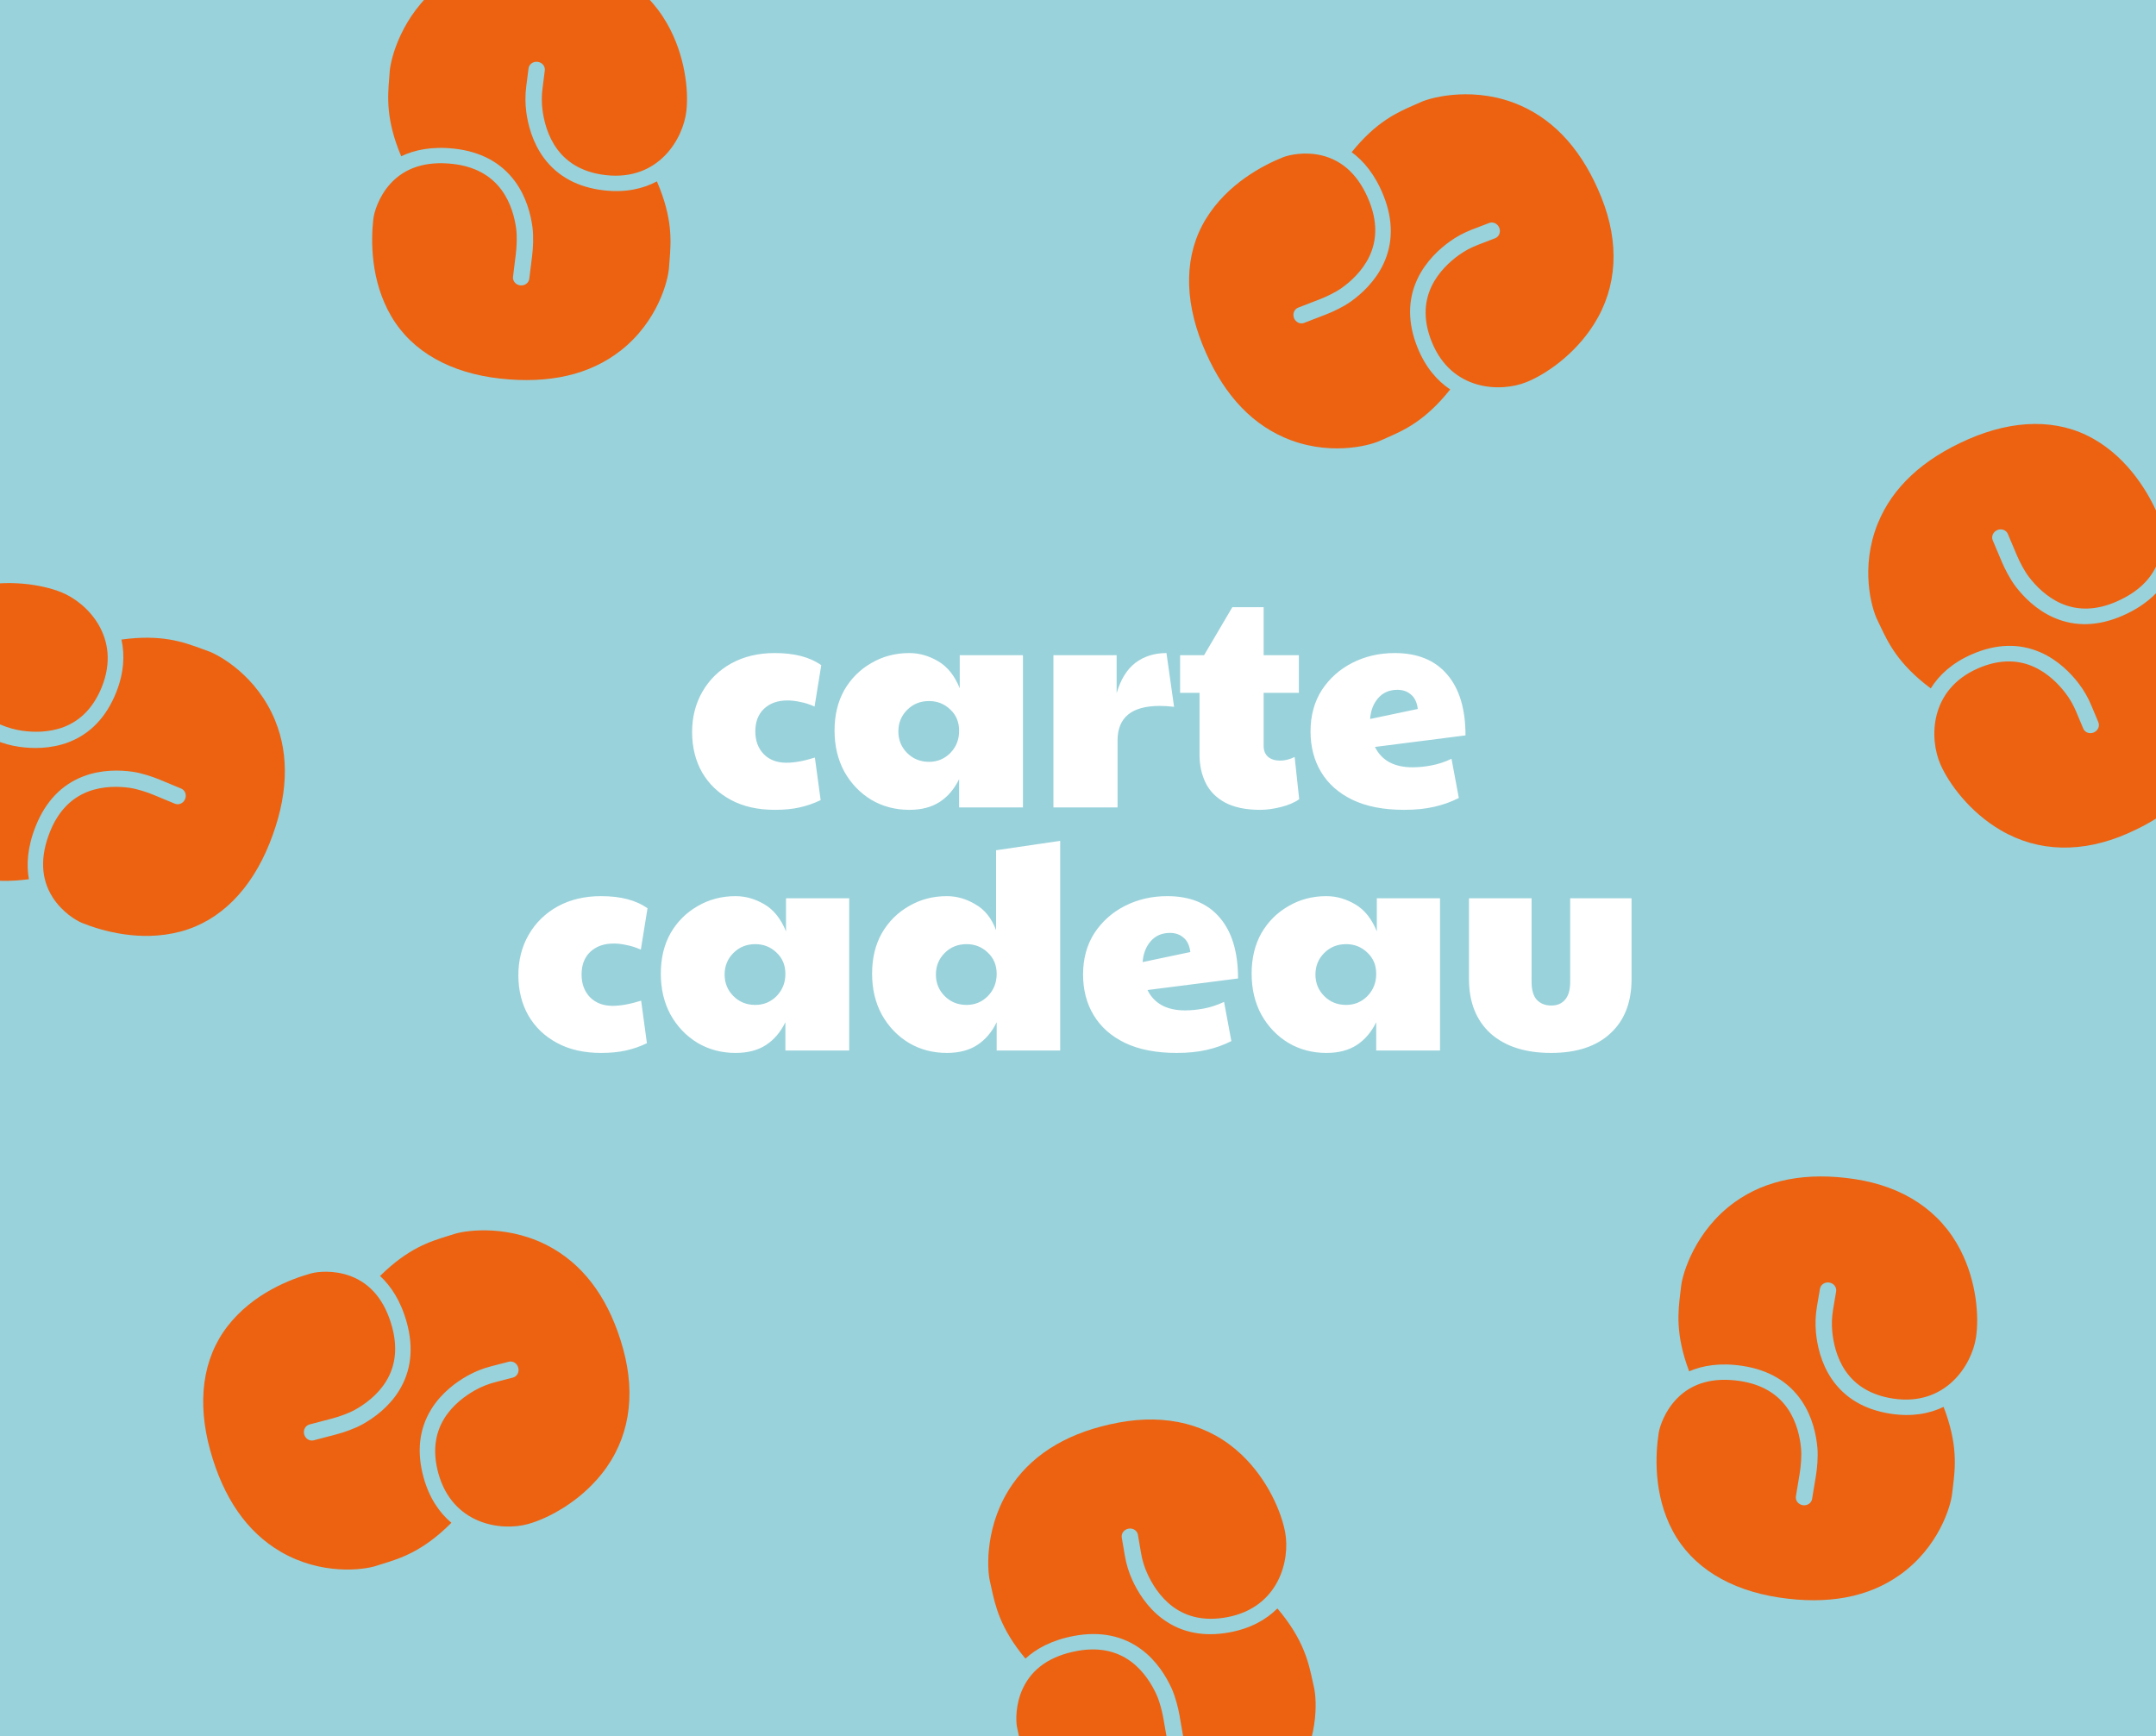 <svg width="745" height="600" viewBox="0 0 745 600" fill="none" xmlns="http://www.w3.org/2000/svg">
<rect x="0" y="0" width="745" height="600" fill="#333333" stroke="none"/>
<rect y="-0.001" width="745" height="600" fill="#99D2DB"/>
<g clip-path="url(#clip0_9943_111056)">
<path d="M95.006 248.819C100.137 261.203 99.502 275.546 93.135 291.439C86.767 307.333 76.171 318.222 62.406 321.897C48.504 325.61 35.113 321.632 28.364 318.927C26.253 318.082 21.403 315.134 18.166 310.036C14.115 303.653 13.816 296.035 17.28 287.389C20.043 280.495 24.453 275.845 30.378 273.557C35.625 271.535 41.096 271.722 44.767 272.234C47.342 272.596 50.834 273.729 52.99 274.633L60.441 277.722C61.789 278.28 63.368 277.567 63.966 276.119L63.977 276.089C64.554 274.651 63.939 273.041 62.601 272.488L55.163 269.398C52.832 268.424 48.959 267.12 45.716 266.664C41.45 266.064 35.043 265.866 28.744 268.293C21.277 271.17 15.763 276.932 12.363 285.419C9.431 292.736 9.101 298.865 9.982 303.817C-3.498 305.584 -10.977 302.854 -16.992 300.652C-17.753 300.376 -18.488 300.104 -19.202 299.853C-23.426 298.386 -36.934 290.692 -43.379 275.13C-48.491 262.759 -47.908 248.557 -41.642 232.918C-35.376 217.278 -24.399 206.75 -9.582 203.016C2.512 199.965 14.538 201.987 21.158 204.64C30.202 208.263 42.007 220.352 35.193 237.361C32.431 244.255 28.025 248.907 22.1 251.195C16.853 253.217 11.383 253.03 7.714 252.513C5.262 252.172 2.834 251.5 0.481 250.511L-5.327 248.08C-6.678 247.515 -8.263 248.226 -8.858 249.669C-9.463 251.107 -8.854 252.744 -7.508 253.306L-1.697 255.744C1.048 256.895 3.894 257.678 6.772 258.08C11.037 258.68 17.44 258.876 23.741 256.456C31.208 253.579 36.718 247.815 40.118 239.328C42.848 232.514 43.161 226.354 41.967 221.001C41.998 220.996 42.032 220.998 42.065 220.988C55.817 219.104 63.39 221.872 69.472 224.095C70.232 224.376 70.968 224.643 71.687 224.896C76.05 226.407 88.745 233.665 95.018 248.818" fill="#EC6211"/>
</g>
<g clip-path="url(#clip1_9943_111056)">
<path d="M214.365 121.223C203.804 129.477 189.813 132.701 172.796 130.814C155.779 128.927 142.453 121.628 135.231 109.347C127.937 96.944 128.19 82.977 128.992 75.75C129.242 73.49 130.786 68.029 134.833 63.546C139.901 57.936 147.161 55.612 156.419 56.638C163.8 57.457 169.461 60.464 173.249 65.561C176.601 70.076 177.883 75.398 178.371 79.072C178.711 81.651 178.552 85.318 178.257 87.638L177.273 95.643C177.096 97.091 178.205 98.422 179.76 98.611L179.792 98.614C181.332 98.785 182.719 97.763 182.894 96.326L183.883 88.332C184.199 85.826 184.419 81.744 183.992 78.498C183.429 74.227 181.908 67.999 177.885 62.579C173.116 56.153 166.089 52.38 157.003 51.373C149.168 50.504 143.173 51.825 138.638 53.998C133.331 41.481 133.962 33.544 134.476 27.159C134.539 26.352 134.604 25.571 134.655 24.816C134.939 20.354 138.742 5.28 152.014 -5.091C162.568 -13.324 176.409 -16.559 193.154 -14.702C209.9 -12.846 222.98 -5.083 230.539 8.196C236.712 19.034 237.978 31.163 237.193 38.251C236.119 47.935 227.626 62.542 209.415 60.523C202.034 59.705 196.373 56.703 192.584 51.606C189.233 47.091 187.95 41.769 187.468 38.095C187.141 35.642 187.14 33.123 187.463 30.59L188.253 24.344C188.436 22.891 187.327 21.554 185.778 21.366C184.23 21.168 182.816 22.193 182.634 23.64L181.838 29.891C181.462 32.844 181.47 35.796 181.852 38.676C182.414 42.947 183.936 49.169 187.953 54.594C192.722 61.019 199.749 64.787 208.836 65.795C216.132 66.604 222.151 65.259 226.991 62.677C227.004 62.705 227.011 62.739 227.029 62.768C232.521 75.516 231.878 83.553 231.362 90.008C231.294 90.815 231.235 91.596 231.183 92.357C230.893 96.964 227.293 111.138 214.37 121.234" fill="#EC6211"/>
</g>
<g clip-path="url(#clip2_9943_111056)">
<path d="M443.536 151.075C431.274 145.659 421.83 134.846 415.462 118.952C409.094 103.059 409.24 87.866 416.66 75.703C424.152 63.418 436.586 57.05 443.335 54.346C445.446 53.501 450.99 52.285 456.851 53.737C464.189 55.557 469.665 60.861 473.129 69.507C475.891 76.401 475.911 82.811 473.205 88.557C470.806 93.642 466.719 97.284 463.71 99.448C461.597 100.965 458.289 102.556 456.105 103.391L448.583 106.301C447.223 106.828 446.572 108.435 447.14 109.894L447.152 109.924C447.728 111.363 449.284 112.102 450.634 111.579L458.148 108.678C460.507 107.774 464.209 106.042 466.869 104.133C470.369 101.621 475.141 97.341 478.022 91.237C481.436 84 481.447 76.024 478.047 67.537C475.115 60.22 471.122 55.558 467.065 52.585C475.596 41.999 482.891 38.81 488.763 36.25C489.504 35.924 490.223 35.613 490.913 35.302C494.982 33.446 510.065 29.685 525.472 36.492C537.712 41.911 547.096 52.587 553.362 68.226C559.628 83.866 558.957 99.061 550.817 111.992C544.175 122.55 534.08 129.39 527.459 132.043C518.415 135.666 501.529 135.072 494.714 118.064C491.952 111.17 491.927 104.763 494.633 99.017C497.032 93.931 501.119 90.29 504.13 88.13C506.138 86.684 508.359 85.494 510.745 84.584L516.624 82.333C517.991 81.808 518.646 80.2 518.081 78.745C517.526 77.287 515.955 76.524 514.593 77.046L508.706 79.295C505.926 80.357 503.327 81.757 500.968 83.453C497.468 85.964 492.701 90.243 489.813 96.344C486.399 103.581 486.393 111.555 489.793 120.041C492.524 126.856 496.55 131.527 501.11 134.576C501.091 134.601 501.065 134.623 501.049 134.653C492.401 145.511 485.012 148.737 479.077 151.329C478.334 151.65 477.617 151.966 476.922 152.279C472.723 154.198 458.529 157.713 443.528 151.084" fill="#EC6211"/>
</g>
<g clip-path="url(#clip3_9943_111056)">
<path d="M656.586 544.13C645.695 551.944 631.584 554.591 614.658 552.008C597.733 549.425 584.718 541.586 578.006 529.018C571.226 516.327 572.052 502.382 573.149 495.194C573.492 492.946 575.259 487.553 579.487 483.24C584.78 477.842 592.13 475.818 601.337 477.223C608.679 478.344 614.211 481.58 617.787 486.829C620.951 491.478 622.014 496.847 622.351 500.538C622.585 503.129 622.276 506.787 621.886 509.092L620.574 517.05C620.338 518.49 621.392 519.866 622.937 520.118L622.969 520.123C624.501 520.356 625.928 519.392 626.163 517.963L627.479 510.016C627.897 507.525 628.284 503.456 627.99 500.195C627.603 495.905 626.339 489.62 622.542 484.039C618.04 477.424 611.174 473.365 602.136 471.986C594.344 470.797 588.3 471.87 583.68 473.856C578.89 461.131 579.847 453.228 580.622 446.869C580.718 446.065 580.815 445.287 580.897 444.535C581.364 440.088 585.781 425.183 599.468 415.365C610.351 407.572 624.312 404.907 640.968 407.449C657.623 409.991 670.373 418.283 677.381 431.862C683.105 442.944 683.873 455.114 682.797 462.164C681.327 471.796 672.242 486.043 654.13 483.278C646.788 482.158 641.255 478.927 637.678 473.678C634.515 469.029 633.452 463.66 633.12 459.969C632.894 457.505 632.997 454.987 633.424 452.47L634.469 446.262C634.711 444.818 633.658 443.436 632.118 443.185C630.58 442.923 629.125 443.889 628.884 445.328L627.832 451.541C627.336 454.476 627.222 457.425 627.485 460.319C627.872 464.609 629.138 470.888 632.929 476.474C637.43 483.089 644.297 487.143 653.335 488.522C660.592 489.629 666.661 488.532 671.602 486.151C671.614 486.18 671.62 486.213 671.637 486.243C676.602 499.206 675.629 507.21 674.849 513.638C674.748 514.442 674.657 515.22 674.573 515.978C674.095 520.57 669.917 534.583 656.59 544.141" fill="#EC6211"/>
</g>
<g clip-path="url(#clip4_9943_111056)">
<path d="M446.313 615.485C438.601 626.45 426.148 633.595 409.316 636.728C392.483 639.861 377.613 636.743 367.138 627.086C356.558 617.334 352.747 603.894 351.417 596.746C351 594.511 350.893 588.836 353.465 583.372C356.687 576.533 362.96 572.201 372.117 570.497C379.418 569.138 385.708 570.373 390.813 574.152C395.33 577.5 398.101 582.22 399.635 585.595C400.708 587.964 401.621 591.519 402.012 593.825L403.393 601.771C403.644 603.208 405.092 604.16 406.634 603.889L406.666 603.884C408.19 603.6 409.22 602.219 408.971 600.793L407.597 592.856C407.172 590.366 406.198 586.397 404.847 583.414C403.069 579.49 399.806 573.972 394.383 569.953C387.955 565.187 380.136 563.616 371.147 565.289C363.398 566.731 358.045 569.735 354.335 573.13C345.624 562.692 343.925 554.914 342.564 548.655C342.389 547.864 342.225 547.098 342.055 546.361C341.032 542.007 340.296 526.479 349.987 512.703C357.698 501.761 370.004 494.649 386.568 491.566C403.131 488.483 417.901 492.115 428.988 502.629C438.041 511.21 442.773 522.449 444.078 529.46C445.861 539.039 441.973 555.482 423.96 558.835C416.659 560.194 410.37 558.964 405.265 555.186C400.748 551.837 397.976 547.117 396.448 543.742C395.423 541.489 394.691 539.078 394.266 536.561L393.209 530.354C392.962 528.911 391.513 527.953 389.976 528.223C388.437 528.482 387.382 529.873 387.627 531.311L388.68 537.524C389.177 540.459 390.041 543.281 391.242 545.927C393.02 549.85 396.282 555.363 401.7 559.389C408.129 564.154 415.947 565.721 424.936 564.048C432.152 562.704 437.522 559.67 441.404 555.795C441.425 555.819 441.441 555.848 441.467 555.871C450.423 566.476 452.14 574.355 453.519 580.681C453.689 581.473 453.858 582.238 454.029 582.981C455.089 587.474 455.757 602.082 446.32 615.495" fill="#EC6211"/>
</g>
<g clip-path="url(#clip5_9943_111056)">
<path d="M648.89 180.836C653.923 168.412 664.438 158.637 680.127 151.78C695.815 144.923 711.005 144.598 723.392 151.637C735.903 158.745 742.653 170.975 745.566 177.638C746.476 179.721 747.863 185.225 746.593 191.129C745.001 198.519 739.869 204.157 731.335 207.887C724.53 210.861 718.124 211.08 712.297 208.553C707.14 206.313 703.373 202.341 701.116 199.401C699.535 197.336 697.842 194.079 696.94 191.921L693.799 184.493C693.229 183.15 691.603 182.55 690.162 183.162L690.133 183.175C688.713 183.796 688.021 185.374 688.586 186.707L691.719 194.127C692.696 196.457 694.541 200.104 696.532 202.704C699.151 206.124 703.577 210.761 709.768 213.451C717.107 216.64 725.079 216.403 733.457 212.741C740.679 209.585 745.215 205.448 748.061 201.302C758.907 209.501 762.32 216.693 765.061 222.483C765.41 223.214 765.743 223.923 766.075 224.603C768.056 228.612 772.283 243.572 765.956 259.182C760.919 271.584 750.539 281.294 735.102 288.042C719.664 294.789 704.455 294.59 691.278 286.854C680.52 280.543 673.37 270.664 670.513 264.129C666.611 255.202 666.681 238.305 683.47 230.967C690.275 227.993 696.679 227.769 702.506 230.296C707.664 232.536 711.43 236.508 713.682 239.45C715.189 241.413 716.448 243.596 717.431 245.952L719.864 251.759C720.43 253.109 722.058 253.714 723.494 253.104C724.935 252.504 725.649 250.91 725.084 249.565L722.654 243.751C721.507 241.004 720.027 238.45 718.259 236.145C715.64 232.724 711.216 228.092 705.028 225.395C697.689 222.207 689.719 222.448 681.341 226.11C674.615 229.05 670.07 233.219 667.165 237.871C667.139 237.853 667.117 237.828 667.086 237.812C655.965 229.506 652.511 222.219 649.737 216.368C649.393 215.635 649.055 214.928 648.721 214.244C646.672 210.106 642.719 196.027 648.88 180.828" fill="#EC6211"/>
</g>
<g clip-path="url(#clip6_9943_111056)">
<path d="M96.916 536.152C85.338 529.398 77.163 517.595 72.615 501.089C68.067 484.583 69.912 469.501 78.647 458.245C87.467 446.877 100.536 441.941 107.546 440.009C109.737 439.405 115.382 438.817 121.045 440.917C128.133 443.547 132.98 449.431 135.454 458.41C137.427 465.57 136.73 471.942 133.397 477.348C130.444 482.134 125.976 485.295 122.743 487.109C120.474 488.379 117.008 489.59 114.744 490.175L106.944 492.225C105.533 492.596 104.707 494.12 105.108 495.634L105.116 495.665C105.528 497.159 106.991 498.068 108.391 497.699L116.183 495.658C118.628 495.023 122.501 493.717 125.358 492.117C129.117 490.014 134.339 486.294 137.884 480.551C142.087 473.741 142.991 465.817 140.562 457.003C138.468 449.404 135.021 444.324 131.323 440.916C140.986 431.351 148.592 428.999 154.713 427.112C155.487 426.871 156.236 426.642 156.956 426.411C161.207 425.022 176.617 422.973 191.165 431.462C202.721 438.217 210.851 449.877 215.326 466.119C219.802 482.362 217.435 497.386 207.898 509.325C200.116 519.073 189.319 524.74 182.443 526.635C173.05 529.223 156.336 526.743 151.469 509.078C149.496 501.919 150.188 495.548 153.52 490.142C156.473 485.357 160.942 482.195 164.176 480.386C166.334 479.174 168.674 478.24 171.146 477.604L177.241 476.024C178.658 475.656 179.489 474.131 179.09 472.622C178.701 471.111 177.226 470.177 175.814 470.544L169.713 472.119C166.831 472.864 164.091 473.963 161.557 475.385C157.798 477.488 152.582 481.206 149.03 486.946C144.827 493.755 143.928 501.678 146.357 510.492C148.307 517.569 151.785 522.662 155.976 526.202C155.954 526.225 155.926 526.244 155.906 526.271C146.098 536.094 138.393 538.472 132.206 540.383C131.431 540.619 130.683 540.853 129.958 541.086C125.57 542.523 111.072 544.427 96.907 536.16" fill="#EC6211"/>
</g>
<path d="M267.718 279.839C261.838 279.839 256.763 278.684 252.493 276.374C248.223 274.064 244.933 270.914 242.623 266.924C240.313 262.864 239.158 258.209 239.158 252.959C239.158 247.779 240.348 243.124 242.728 238.994C245.108 234.864 248.433 231.609 252.703 229.229C257.043 226.849 262.048 225.659 267.718 225.659C274.508 225.659 279.863 227.059 283.783 229.859L281.473 244.139C279.723 243.369 278.078 242.844 276.538 242.564C274.998 242.214 273.528 242.039 272.128 242.039C268.698 242.039 265.968 243.019 263.938 244.979C261.978 246.869 260.998 249.459 260.998 252.749C260.998 255.969 261.978 258.594 263.938 260.624C265.898 262.584 268.488 263.564 271.708 263.564C274.508 263.564 277.798 262.969 281.578 261.779L283.573 276.479C281.263 277.599 278.848 278.439 276.328 278.999C273.878 279.559 271.008 279.839 267.718 279.839ZM314.207 279.839C309.377 279.839 305.002 278.684 301.082 276.374C297.162 273.994 294.047 270.739 291.737 266.609C289.497 262.479 288.377 257.754 288.377 252.434C288.377 247.114 289.497 242.459 291.737 238.469C294.047 234.479 297.162 231.364 301.082 229.124C305.002 226.814 309.377 225.659 314.207 225.659C317.637 225.659 320.962 226.604 324.182 228.494C327.402 230.384 329.887 233.499 331.637 237.839V226.394H353.477V278.999H331.427V269.234C329.747 272.664 327.507 275.289 324.707 277.109C321.907 278.929 318.407 279.839 314.207 279.839ZM321.032 263.249C323.902 263.249 326.352 262.234 328.382 260.204C330.412 258.104 331.427 255.549 331.427 252.539C331.427 249.529 330.412 247.079 328.382 245.189C326.352 243.229 323.902 242.249 321.032 242.249C318.022 242.249 315.502 243.264 313.472 245.294C311.442 247.324 310.427 249.809 310.427 252.749C310.427 255.689 311.442 258.174 313.472 260.204C315.502 262.234 318.022 263.249 321.032 263.249ZM364.01 278.999V226.394H385.85V239.519C387.25 234.759 389.42 231.259 392.36 229.019C395.37 226.779 398.94 225.659 403.07 225.659L405.695 244.244C404.015 244.034 402.37 243.929 400.76 243.929C391.03 243.929 386.165 247.919 386.165 255.899V278.999H364.01ZM435.493 279.839C430.523 279.839 426.463 278.999 423.313 277.319C420.233 275.639 417.993 273.364 416.593 270.494C415.193 267.624 414.493 264.404 414.493 260.834V239.414H407.773V226.394H416.068L425.833 209.804H436.648V226.394H448.828V239.414H436.648V257.789C436.648 259.399 437.173 260.659 438.223 261.569C439.273 262.409 440.638 262.829 442.318 262.829C443.998 262.829 445.678 262.409 447.358 261.569L448.933 276.164C447.253 277.354 445.118 278.264 442.528 278.894C439.938 279.524 437.593 279.839 435.493 279.839ZM488.13 265.139C490.16 265.139 492.295 264.929 494.535 264.509C496.845 264.089 499.19 263.319 501.57 262.199L504.09 275.744C501.5 277.074 498.665 278.089 495.585 278.789C492.575 279.489 489.11 279.839 485.19 279.839C478.12 279.839 472.17 278.684 467.34 276.374C462.58 274.064 458.975 270.879 456.525 266.819C454.075 262.759 452.85 258.069 452.85 252.749C452.85 247.289 454.145 242.529 456.735 238.469C459.395 234.409 462.93 231.259 467.34 229.019C471.75 226.779 476.615 225.659 481.935 225.659C489.845 225.659 495.9 228.144 500.1 233.114C504.3 238.014 506.4 245.014 506.4 254.114L475.11 258.104C477.42 262.794 481.76 265.139 488.13 265.139ZM473.43 248.444L489.915 244.979C489.635 242.739 488.865 241.094 487.605 240.044C486.345 238.924 484.77 238.364 482.88 238.364C480.08 238.364 477.84 239.344 476.16 241.304C474.55 243.194 473.64 245.574 473.43 248.444ZM207.682 363.839C201.802 363.839 196.727 362.684 192.457 360.374C188.187 358.064 184.897 354.914 182.587 350.924C180.277 346.864 179.122 342.209 179.122 336.959C179.122 331.779 180.312 327.124 182.692 322.994C185.072 318.864 188.397 315.609 192.667 313.229C197.007 310.849 202.012 309.659 207.682 309.659C214.472 309.659 219.827 311.059 223.747 313.859L221.437 328.139C219.687 327.369 218.042 326.844 216.502 326.564C214.962 326.214 213.492 326.039 212.092 326.039C208.662 326.039 205.932 327.019 203.902 328.979C201.942 330.869 200.962 333.459 200.962 336.749C200.962 339.969 201.942 342.594 203.902 344.624C205.862 346.584 208.452 347.564 211.672 347.564C214.472 347.564 217.762 346.969 221.542 345.779L223.537 360.479C221.227 361.599 218.812 362.439 216.292 362.999C213.842 363.559 210.972 363.839 207.682 363.839ZM254.17 363.839C249.34 363.839 244.965 362.684 241.045 360.374C237.125 357.994 234.01 354.739 231.7 350.609C229.46 346.479 228.34 341.754 228.34 336.434C228.34 331.114 229.46 326.459 231.7 322.469C234.01 318.479 237.125 315.364 241.045 313.124C244.965 310.814 249.34 309.659 254.17 309.659C257.6 309.659 260.925 310.604 264.145 312.494C267.365 314.384 269.85 317.499 271.6 321.839V310.394H293.44V362.999H271.39V353.234C269.71 356.664 267.47 359.289 264.67 361.109C261.87 362.929 258.37 363.839 254.17 363.839ZM260.995 347.249C263.865 347.249 266.315 346.234 268.345 344.204C270.375 342.104 271.39 339.549 271.39 336.539C271.39 333.529 270.375 331.079 268.345 329.189C266.315 327.229 263.865 326.249 260.995 326.249C257.985 326.249 255.465 327.264 253.435 329.294C251.405 331.324 250.39 333.809 250.39 336.749C250.39 339.689 251.405 342.174 253.435 344.204C255.465 346.234 257.985 347.249 260.995 347.249ZM327.178 363.839C322.348 363.839 317.973 362.684 314.053 360.374C310.133 357.994 307.018 354.739 304.708 350.609C302.468 346.479 301.348 341.754 301.348 336.434C301.348 331.114 302.468 326.459 304.708 322.469C307.018 318.479 310.133 315.364 314.053 313.124C317.973 310.814 322.348 309.659 327.178 309.659C330.608 309.659 333.898 310.604 337.048 312.494C340.268 314.314 342.648 317.289 344.188 321.419V293.804L366.343 290.549V362.999H344.398V353.234C342.718 356.664 340.478 359.289 337.678 361.109C334.878 362.929 331.378 363.839 327.178 363.839ZM334.003 347.249C336.873 347.249 339.323 346.234 341.353 344.204C343.383 342.104 344.398 339.549 344.398 336.539C344.398 333.529 343.383 331.079 341.353 329.189C339.323 327.229 336.873 326.249 334.003 326.249C330.993 326.249 328.473 327.264 326.443 329.294C324.413 331.324 323.398 333.809 323.398 336.749C323.398 339.689 324.413 342.174 326.443 344.204C328.473 346.234 330.993 347.249 334.003 347.249ZM409.533 349.139C411.563 349.139 413.698 348.929 415.938 348.509C418.248 348.089 420.593 347.319 422.973 346.199L425.493 359.744C422.903 361.074 420.068 362.089 416.988 362.789C413.978 363.489 410.513 363.839 406.593 363.839C399.523 363.839 393.573 362.684 388.743 360.374C383.983 358.064 380.378 354.879 377.928 350.819C375.478 346.759 374.253 342.069 374.253 336.749C374.253 331.289 375.548 326.529 378.138 322.469C380.798 318.409 384.333 315.259 388.743 313.019C393.153 310.779 398.018 309.659 403.338 309.659C411.248 309.659 417.303 312.144 421.503 317.114C425.703 322.014 427.803 329.014 427.803 338.114L396.513 342.104C398.823 346.794 403.163 349.139 409.533 349.139ZM394.833 332.444L411.318 328.979C411.038 326.739 410.268 325.094 409.008 324.044C407.748 322.924 406.173 322.364 404.283 322.364C401.483 322.364 399.243 323.344 397.563 325.304C395.953 327.194 395.043 329.574 394.833 332.444ZM458.326 363.839C453.496 363.839 449.121 362.684 445.201 360.374C441.281 357.994 438.166 354.739 435.856 350.609C433.616 346.479 432.496 341.754 432.496 336.434C432.496 331.114 433.616 326.459 435.856 322.469C438.166 318.479 441.281 315.364 445.201 313.124C449.121 310.814 453.496 309.659 458.326 309.659C461.756 309.659 465.081 310.604 468.301 312.494C471.521 314.384 474.006 317.499 475.756 321.839V310.394H497.596V362.999H475.546V353.234C473.866 356.664 471.626 359.289 468.826 361.109C466.026 362.929 462.526 363.839 458.326 363.839ZM465.151 347.249C468.021 347.249 470.471 346.234 472.501 344.204C474.531 342.104 475.546 339.549 475.546 336.539C475.546 333.529 474.531 331.079 472.501 329.189C470.471 327.229 468.021 326.249 465.151 326.249C462.141 326.249 459.621 327.264 457.591 329.294C455.561 331.324 454.546 333.809 454.546 336.749C454.546 339.689 455.561 342.174 457.591 344.204C459.621 346.234 462.141 347.249 465.151 347.249ZM535.953 363.839C527.063 363.839 520.098 361.599 515.058 357.119C510.088 352.569 507.603 346.304 507.603 338.324V310.394H529.233V339.269C529.233 342.069 529.828 344.134 531.018 345.464C532.278 346.794 533.958 347.459 536.058 347.459C538.088 347.459 539.663 346.794 540.783 345.464C541.973 344.134 542.568 342.069 542.568 339.269V310.394H563.778V338.324C563.778 346.374 561.328 352.639 556.428 357.119C551.598 361.599 544.773 363.839 535.953 363.839Z" fill="white"/>
<defs>
<clipPath id="clip0_9943_111056">
<rect width="114" height="152" fill="white" transform="translate(-66 286.822) rotate(-68.166)"/>
</clipPath>
<clipPath id="clip1_9943_111056">
<rect width="114" height="152" fill="white" transform="translate(134.699 -23.762) rotate(6.327)"/>
</clipPath>
<clipPath id="clip2_9943_111056">
<rect width="114" height="152" fill="white" transform="translate(533.762 12.415) rotate(68.167)"/>
</clipPath>
<clipPath id="clip3_9943_111056">
<rect width="114" height="152" fill="white" transform="translate(582.934 395.999) rotate(8.677)"/>
</clipPath>
<clipPath id="clip4_9943_111056">
<rect width="114" height="152" fill="white" transform="translate(328 499.86) rotate(-10.544)"/>
</clipPath>
<clipPath id="clip5_9943_111056">
<rect width="114" height="152" fill="white" transform="translate(790.279 266.722) rotate(156.391)"/>
</clipPath>
<clipPath id="clip6_9943_111056">
<rect width="114" height="152" fill="white" transform="translate(202.098 408.465) rotate(74.594)"/>
</clipPath>
</defs>
</svg>
